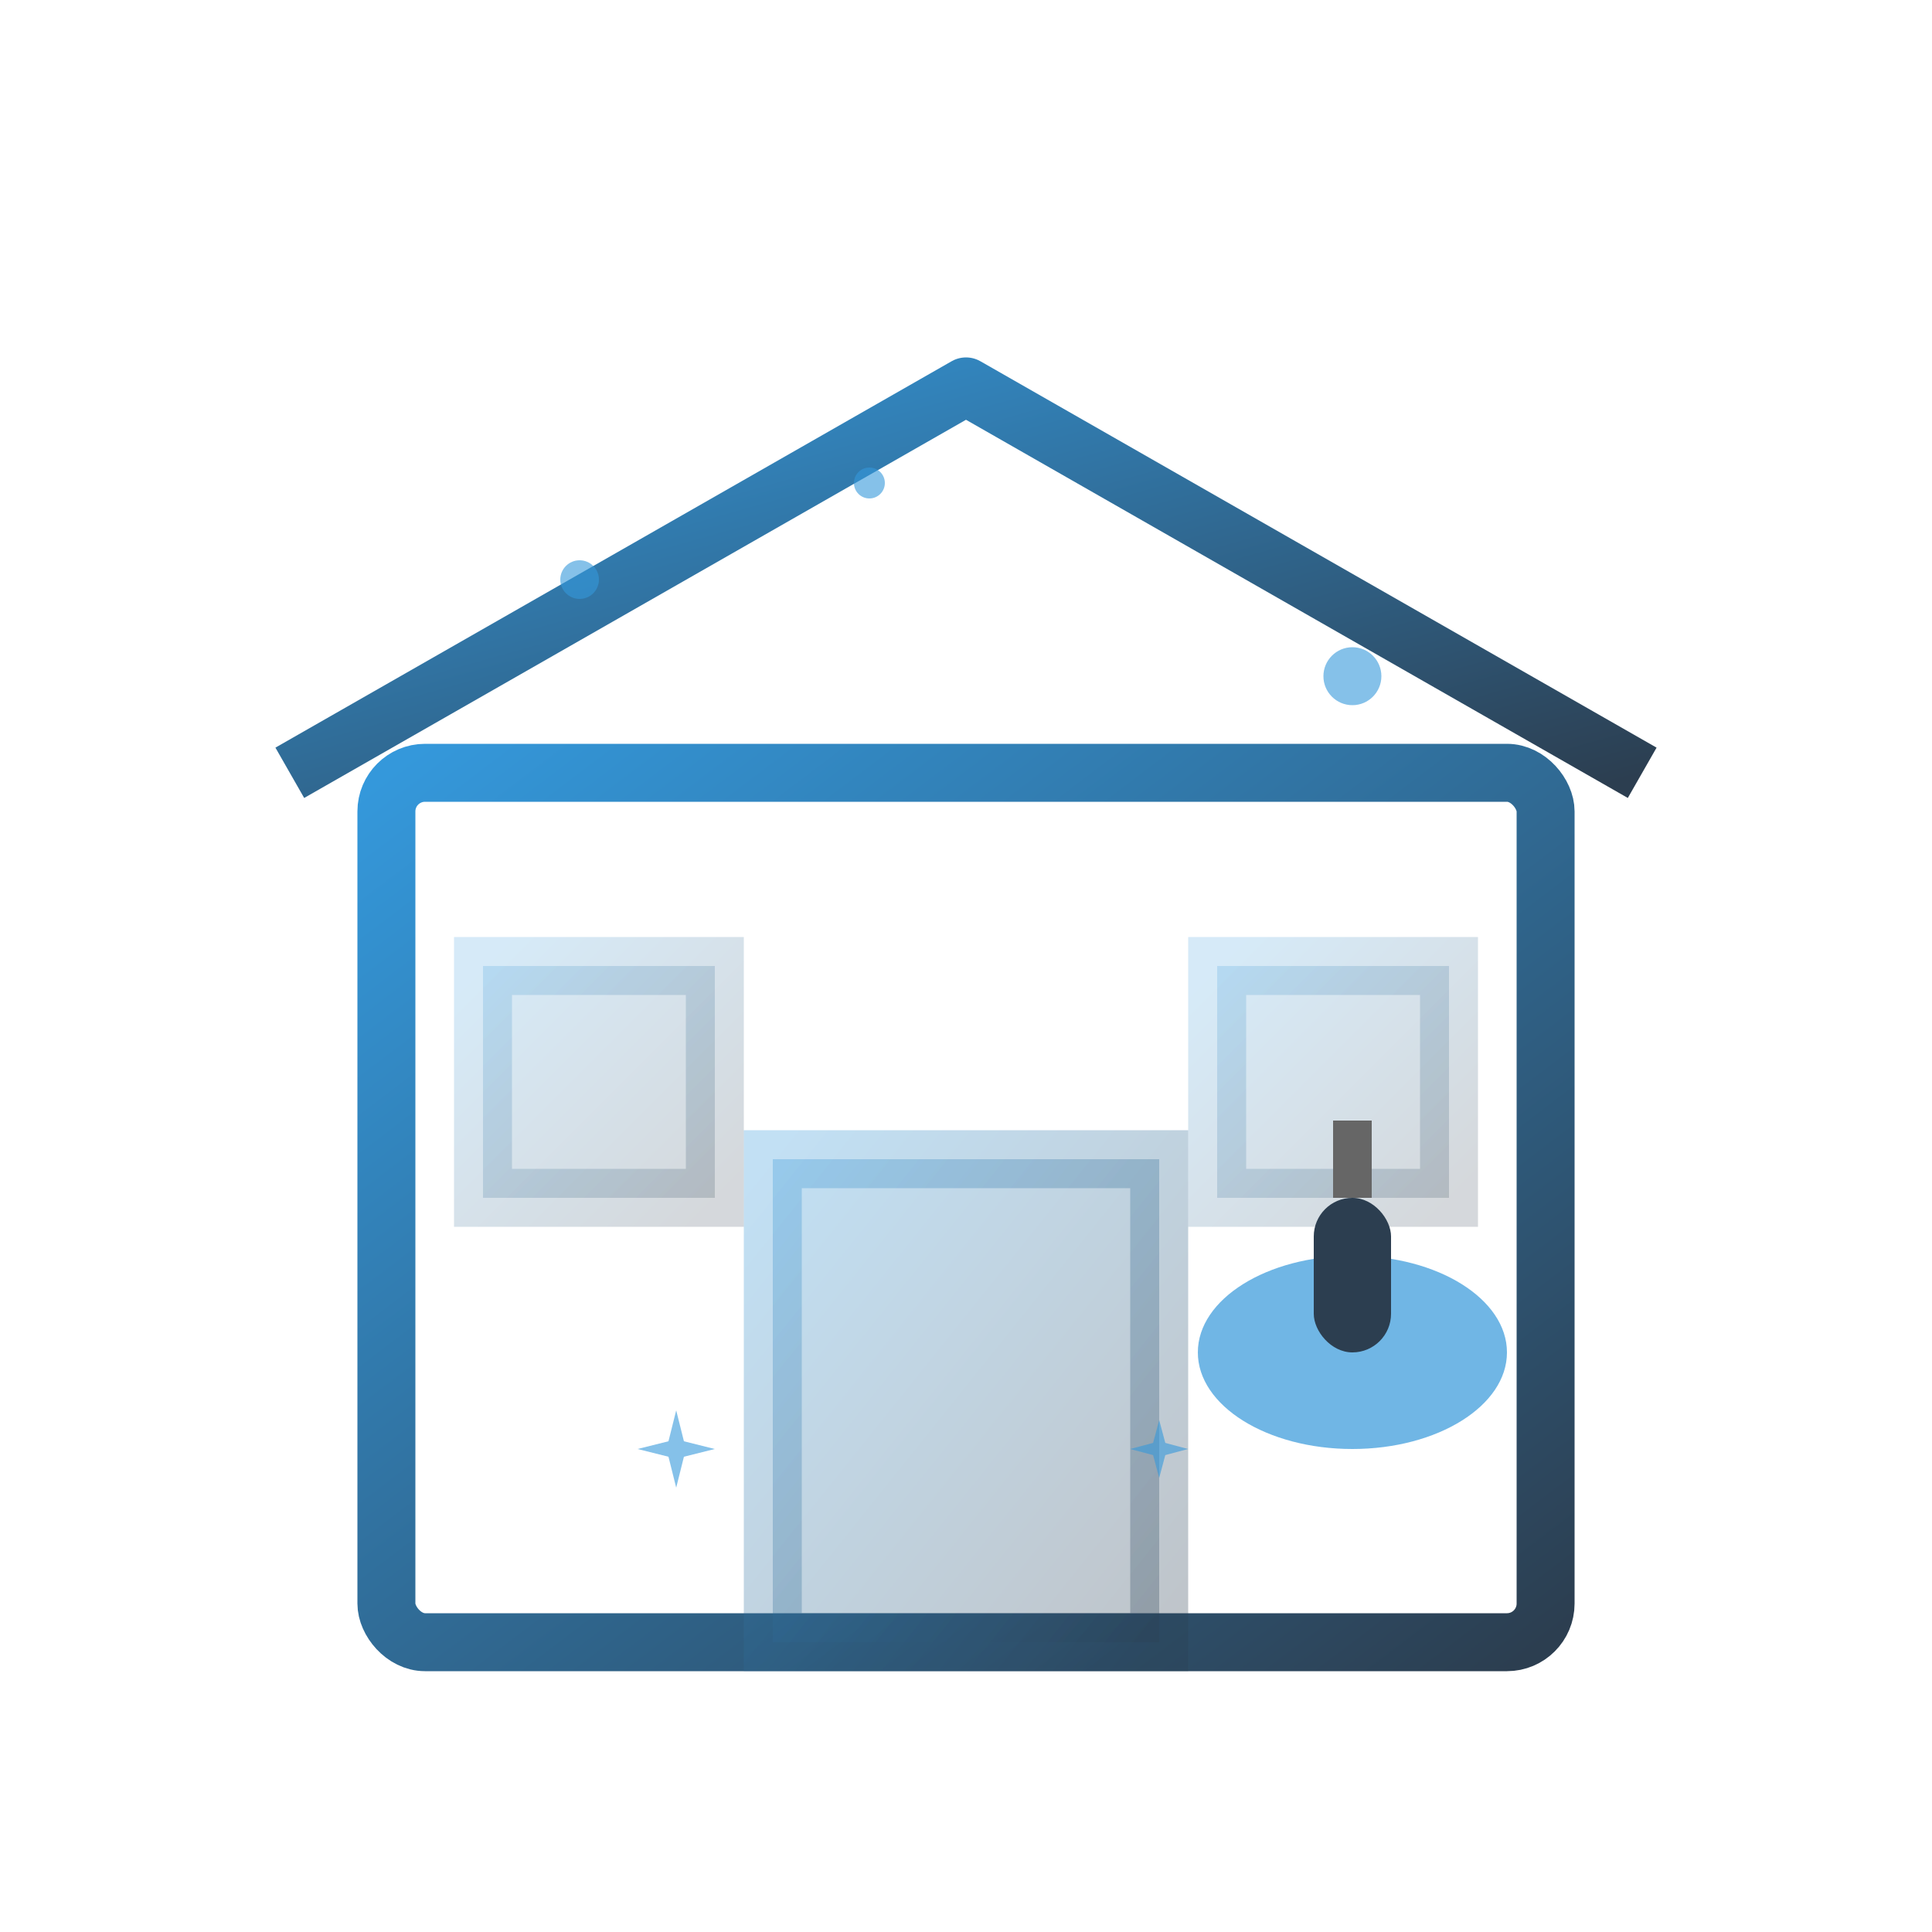 <svg xmlns="http://www.w3.org/2000/svg" viewBox="0 0 100 100" width="100" height="100">
  <defs>
    <linearGradient id="homeGradient" x1="0%" y1="0%" x2="100%" y2="100%">
      <stop offset="0%" style="stop-color:#3498db;stop-opacity:1" />
      <stop offset="100%" style="stop-color:#2c3e50;stop-opacity:1" />
    </linearGradient>
  </defs>
  
  <!-- House outline -->
  <g fill="none" stroke="url(#homeGradient)" stroke-width="3">
    <!-- House base -->
    <rect x="20" y="40" width="60" height="45" rx="2"/>
    
    <!-- Roof -->
    <path d="M15 40 L50 20 L85 40" stroke-linejoin="round"/>
    
    <!-- Door -->
    <rect x="40" y="60" width="20" height="25" fill="url(#homeGradient)" opacity="0.3"/>
    
    <!-- Windows -->
    <rect x="25" y="50" width="12" height="12" fill="url(#homeGradient)" opacity="0.2"/>
    <rect x="63" y="50" width="12" height="12" fill="url(#homeGradient)" opacity="0.2"/>
    
    <!-- Window crosses -->
    <line x1="31" y1="50" x2="31" y2="62" stroke="url(#homeGradient)" stroke-width="1"/>
    <line x1="25" y1="56" x2="37" y2="56" stroke="url(#homeGradient)" stroke-width="1"/>
    <line x1="69" y1="50" x2="69" y2="62" stroke="url(#homeGradient)" stroke-width="1"/>
    <line x1="63" y1="56" x2="75" y2="56" stroke="url(#homeGradient)" stroke-width="1"/>
  </g>
  
  <!-- Cleaning elements -->
  <g transform="translate(70, 70)">
    <!-- Vacuum cleaner -->
    <ellipse cx="0" cy="0" rx="8" ry="5" fill="#3498db" opacity="0.7"/>
    <rect x="-2" y="-8" width="4" height="8" fill="#2c3e50" rx="2"/>
    <line x1="0" y1="-8" x2="0" y2="-12" stroke="#666" stroke-width="2"/>
  </g>
  
  <!-- Sparkle elements -->
  <g fill="#3498db" opacity="0.6">
    <circle cx="30" cy="30" r="1"/>
    <circle cx="70" cy="35" r="1.5"/>
    <circle cx="45" cy="25" r="0.8"/>
    
    <!-- Star sparkles -->
    <g transform="translate(35, 75)">
      <path d="M0,-2 L0.5,0 L0,2 L-0.5,0 Z" fill="#3498db"/>
      <path d="M-2,0 L0,0.5 L2,0 L0,-0.5 Z" fill="#3498db"/>
    </g>
    
    <g transform="translate(60, 75)">
      <path d="M0,-1.5 L0.4,0 L0,1.5 L-0.4,0 Z" fill="#3498db"/>
      <path d="M-1.5,0 L0,0.4 L1.5,0 L0,-0.4 Z" fill="#3498db"/>
    </g>
  </g>
</svg>
